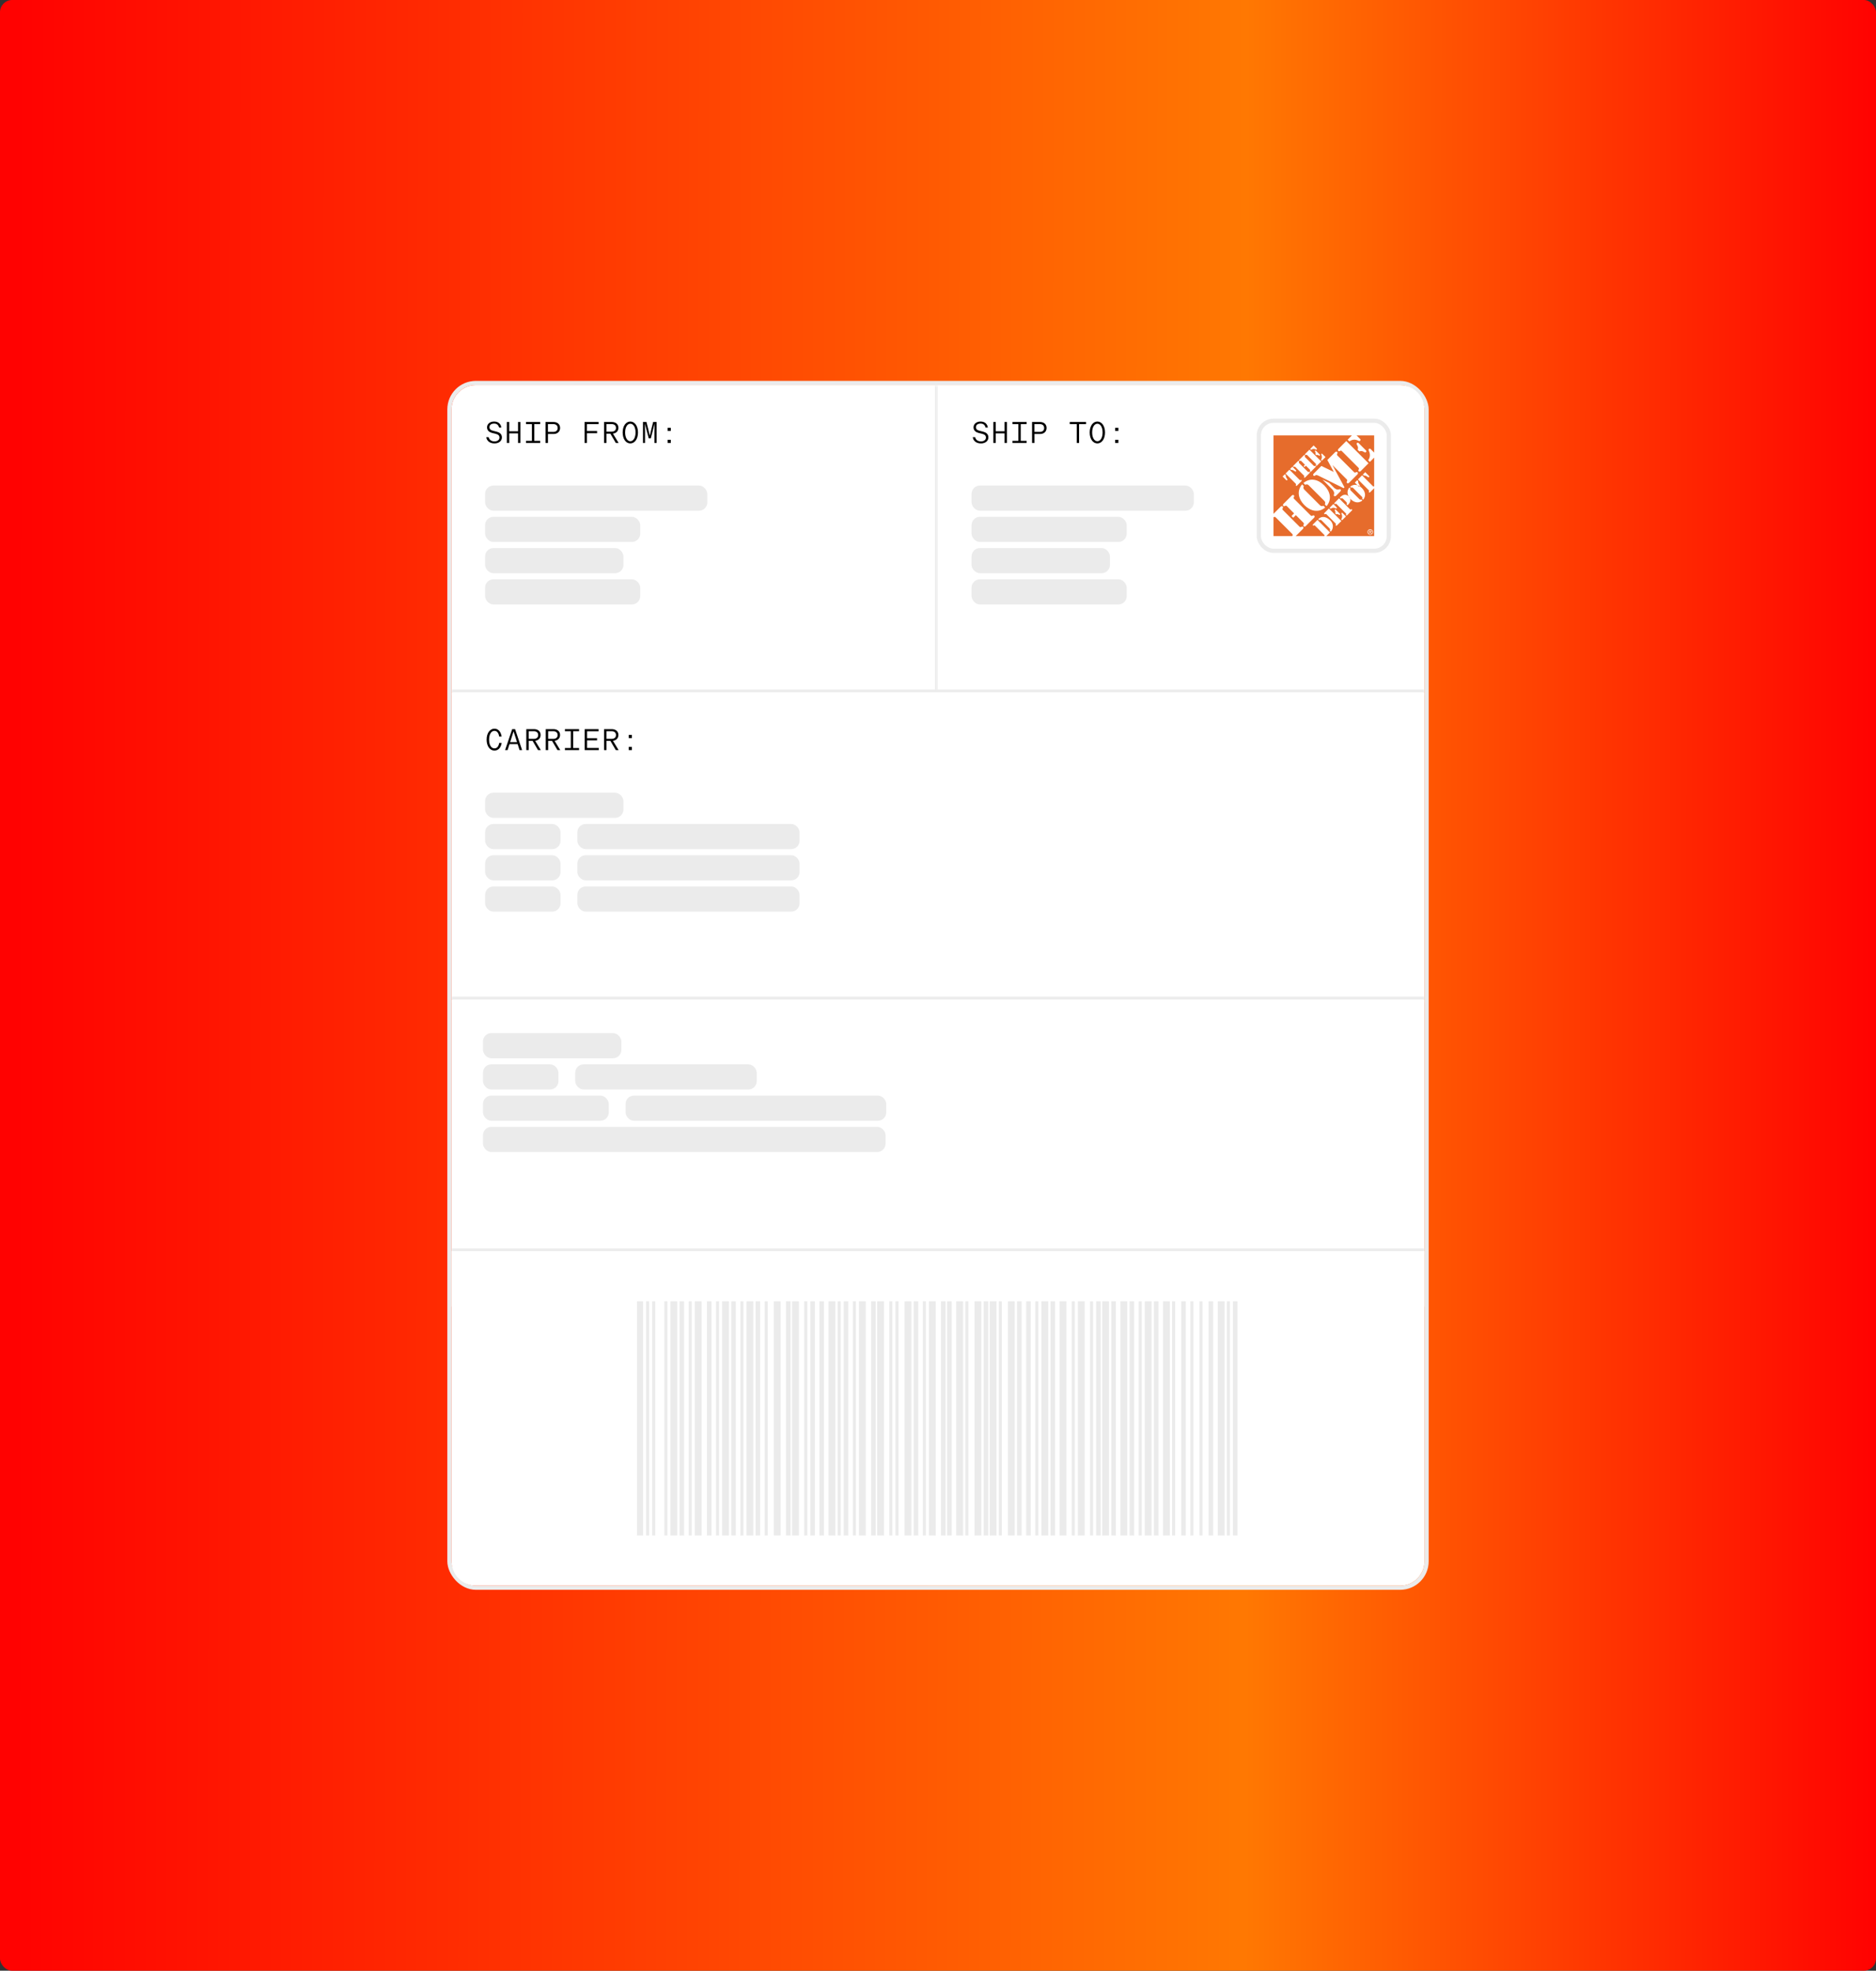 <svg width="617" height="648" viewBox="0 0 617 648" fill="none" xmlns="http://www.w3.org/2000/svg">
<rect x="0" y="0" width="617" height="648" fill="#333333" stroke="none"/>
<rect width="617" height="648" rx="4" fill="url(#paint0_linear_9823_14384)"/>
<rect x="147.81" y="125.931" width="321.379" height="396.138" rx="8.69" stroke="#EBEBEB" stroke-width="1.379"/>
<mask id="path-3-inside-1_9823_14384" fill="white">
<path d="M148.5 134.621C148.5 130.202 152.082 126.621 156.5 126.621H308.5V227.621H148.5V134.621Z"/>
</mask>
<path d="M148.5 134.621C148.5 130.202 152.082 126.621 156.5 126.621H308.5V227.621H148.5V134.621Z" fill="white"/>
<path d="M148.5 126.621H308.5H148.5ZM308.5 227.621H148.5H308.5ZM148.5 227.621V126.621V227.621ZM309.5 126.621V227.621H307.5V126.621H309.5Z" fill="#EBEBEB" mask="url(#path-3-inside-1_9823_14384)"/>
<path d="M162.644 145.805C161.024 145.805 160.094 144.925 159.934 143.755H160.714C160.934 144.745 161.764 145.135 162.644 145.135C163.614 145.135 164.274 144.625 164.274 143.895C164.274 143.155 163.794 142.825 162.884 142.605L161.884 142.365C161.044 142.165 160.184 141.635 160.184 140.515C160.184 139.435 161.114 138.605 162.494 138.605C163.954 138.605 164.694 139.415 164.904 140.575H164.134C163.914 139.665 163.344 139.275 162.504 139.275C161.504 139.275 160.974 139.795 160.974 140.455C160.974 141.145 161.384 141.465 162.324 141.695L163.314 141.935C164.184 142.145 165.074 142.645 165.074 143.825C165.074 144.965 164.104 145.805 162.644 145.805ZM167.48 145.655H166.7V138.755H167.48V141.805H170.38V138.755H171.16V145.655H170.38V142.505H167.48V145.655ZM177.656 145.655H172.996V144.955H174.936V139.455H172.996V138.755H177.656V139.455H175.716V144.955H177.656V145.655ZM180.222 145.655H179.432V138.755H182.052C183.292 138.755 184.212 139.475 184.212 140.715C184.212 141.965 183.292 142.705 182.052 142.705H180.222V145.655ZM180.212 139.445V142.015H181.972C182.842 142.015 183.412 141.575 183.412 140.755C183.412 139.905 182.842 139.445 181.972 139.445H180.212ZM193.045 145.655H192.265V138.755H196.875V139.465H193.045V141.735H196.375V142.445H193.045V145.655ZM201.591 142.585L203.461 145.655H202.541L200.751 142.605H199.471V145.655H198.681V138.755H201.231C202.471 138.755 203.391 139.465 203.391 140.665C203.391 141.755 202.651 142.455 201.591 142.585ZM199.471 139.445V141.935H201.151C202.021 141.935 202.591 141.505 202.591 140.705C202.591 139.875 202.021 139.445 201.151 139.445H199.471ZM207.307 145.805C205.897 145.805 204.787 144.395 204.787 142.205C204.787 140.015 205.897 138.605 207.307 138.605C208.717 138.605 209.827 140.015 209.827 142.205C209.827 144.395 208.717 145.805 207.307 145.805ZM207.307 145.085C208.307 145.085 209.027 143.925 209.027 142.205C209.027 140.465 208.307 139.325 207.307 139.325C206.327 139.325 205.597 140.465 205.597 142.205C205.597 143.925 206.327 145.085 207.307 145.085ZM214.813 138.755H215.943V145.655H215.253V141.775C215.253 141.045 215.263 139.965 215.283 139.405H215.263C215.173 139.745 214.903 140.845 214.713 141.575L214.043 144.155H213.373L212.683 141.575C212.503 140.905 212.273 140.005 212.123 139.405H212.103C212.123 139.965 212.143 141.045 212.143 141.775V145.655H211.463V138.755H212.613L213.193 141.055C213.403 141.865 213.623 142.835 213.703 143.245H213.723C213.833 142.745 214.073 141.695 214.233 141.065L214.813 138.755ZM220.619 141.705H219.569V140.655H220.619V141.705ZM220.619 145.655H219.569V144.605H220.619V145.655Z" fill="black"/>
<rect x="159.534" y="159.655" width="73.103" height="8.276" rx="2.759" fill="#EBEBEB"/>
<rect x="159.534" y="169.931" width="51.035" height="8.276" rx="2.759" fill="#EBEBEB"/>
<rect x="159.534" y="180.207" width="45.517" height="8.276" rx="2.759" fill="#EBEBEB"/>
<rect x="159.534" y="190.483" width="51.035" height="8.276" rx="2.759" fill="#EBEBEB"/>
<path d="M308.5 126.621H460.5C464.918 126.621 468.5 130.202 468.5 134.621V227.621H308.5V126.621Z" fill="white"/>
<path d="M322.644 145.805C321.024 145.805 320.094 144.925 319.934 143.755H320.714C320.934 144.745 321.764 145.135 322.644 145.135C323.614 145.135 324.274 144.625 324.274 143.895C324.274 143.155 323.794 142.825 322.884 142.605L321.884 142.365C321.044 142.165 320.184 141.635 320.184 140.515C320.184 139.435 321.114 138.605 322.494 138.605C323.954 138.605 324.694 139.415 324.904 140.575H324.134C323.914 139.665 323.344 139.275 322.504 139.275C321.504 139.275 320.974 139.795 320.974 140.455C320.974 141.145 321.384 141.465 322.324 141.695L323.314 141.935C324.184 142.145 325.074 142.645 325.074 143.825C325.074 144.965 324.104 145.805 322.644 145.805ZM327.48 145.655H326.7V138.755H327.48V141.805H330.38V138.755H331.16V145.655H330.38V142.505H327.48V145.655ZM337.656 145.655H332.996V144.955H334.936V139.455H332.996V138.755H337.656V139.455H335.716V144.955H337.656V145.655ZM340.222 145.655H339.432V138.755H342.052C343.292 138.755 344.212 139.475 344.212 140.715C344.212 141.965 343.292 142.705 342.052 142.705H340.222V145.655ZM340.212 139.445V142.015H341.972C342.842 142.015 343.412 141.575 343.412 140.755C343.412 139.905 342.842 139.445 341.972 139.445H340.212ZM354.905 145.655H354.125V139.465H351.825V138.755H357.205V139.465H354.905V145.655ZM360.911 145.805C359.501 145.805 358.391 144.395 358.391 142.205C358.391 140.015 359.501 138.605 360.911 138.605C362.321 138.605 363.431 140.015 363.431 142.205C363.431 144.395 362.321 145.805 360.911 145.805ZM360.911 145.085C361.911 145.085 362.631 143.925 362.631 142.205C362.631 140.465 361.911 139.325 360.911 139.325C359.931 139.325 359.201 140.465 359.201 142.205C359.201 143.925 359.931 145.085 360.911 145.085ZM367.827 141.705H366.777V140.655H367.827V141.705ZM367.827 145.655H366.777V144.605H367.827V145.655Z" fill="black"/>
<rect x="319.534" y="159.655" width="73.103" height="8.276" rx="2.759" fill="#EBEBEB"/>
<rect x="319.534" y="169.931" width="51.035" height="8.276" rx="2.759" fill="#EBEBEB"/>
<rect x="319.534" y="180.207" width="45.517" height="8.276" rx="2.759" fill="#EBEBEB"/>
<rect x="319.534" y="190.483" width="51.035" height="8.276" rx="2.759" fill="#EBEBEB"/>
<rect x="414.017" y="138.345" width="42.759" height="42.759" rx="4.828" stroke="#EBEBEB" stroke-width="1.379"/>
<g clip-path="url(#clip0_9823_14384)">
<path d="M450.898 174.691C450.898 174.559 450.783 174.534 450.675 174.534H450.465V174.866H450.65C450.781 174.866 450.898 174.856 450.898 174.691Z" fill="#E66C2C"/>
<path d="M425.025 176.276L425.034 176.258C425.267 175.811 425.199 175.761 424.838 175.4L419.717 170.279C419.354 169.917 419.306 169.848 418.857 170.082C418.853 170.084 418.849 170.086 418.845 170.088V176.276H426.151H425.025H425.025Z" fill="#E66C2C"/>
<path d="M450.823 147.696L451.948 148.819V143.172H446.166L447.383 144.391C447.433 144.439 447.609 144.636 447.316 144.927C447.15 145.093 447.003 145.045 446.808 144.948C445.764 144.407 444.787 144.428 443.791 145.149L443.224 144.582L444.634 143.172H418.845V168.962L421.197 166.61C421.236 166.572 421.578 166.268 421.86 166.551C421.997 166.688 421.998 166.863 421.91 167.029C421.675 167.48 421.744 167.528 422.107 167.89L427.228 173.01C427.589 173.373 427.638 173.441 428.087 173.207C428.253 173.119 428.429 173.119 428.565 173.256C428.848 173.54 428.546 173.881 428.507 173.92L426.151 176.276H435.568C435.585 176.238 435.605 176.198 435.625 176.156C435.698 176.02 435.538 175.881 435.456 175.799L432.576 172.92C432.493 172.838 432.357 172.678 432.219 172.75C432.071 172.822 431.95 172.91 431.812 172.773C431.67 172.63 431.79 172.475 431.9 172.366L433.307 170.96L437.417 175.069L436.21 176.276H451.948V150.479L450.535 151.891L449.969 151.325C450.662 150.437 450.727 149.295 450.209 148.251C450.131 148.035 450.032 147.82 450.208 147.645C450.52 147.333 450.784 147.656 450.823 147.695L450.823 147.696ZM446.302 145.669C446.604 145.368 446.909 145.767 446.987 145.846L449.097 147.956C449.175 148.034 449.575 148.338 449.274 148.64C449.068 148.846 448.854 148.746 448.637 148.629C448.178 148.346 447.612 148.151 447.095 148.452L446.49 147.846C446.792 147.329 446.595 146.763 446.312 146.303C446.197 146.09 446.097 145.873 446.302 145.669ZM439.131 148.676C439.169 148.638 439.51 148.335 439.794 148.618C439.93 148.755 439.93 148.931 439.844 149.096C439.608 149.546 439.677 149.595 440.039 149.956L445.161 155.077C445.523 155.439 445.571 155.507 446.02 155.274C446.186 155.185 446.361 155.187 446.499 155.322C446.781 155.605 446.481 155.946 446.442 155.986L443.681 158.746C443.641 158.786 443.299 159.087 443.018 158.804C442.879 158.668 442.878 158.493 442.967 158.326C443.201 157.878 443.132 157.828 442.771 157.466L438.232 152.928L442.187 160.238L441.905 160.52L433.819 156.51C433.623 156.411 433.428 156.313 433.223 156.264C432.99 156.205 432.833 156.127 432.656 156.282C432.53 156.391 432.247 156.634 432.012 156.399C431.71 156.096 432.004 155.803 432.12 155.687L434.596 153.211L438.638 155.167L438.658 155.148L436.556 151.251L439.13 148.676H439.131ZM439.037 167.933C438.97 167.811 438.915 167.69 439.031 167.575C439.202 167.405 439.373 167.631 439.417 167.674L440.604 168.862C440.647 168.905 440.873 169.076 440.702 169.246C440.588 169.362 440.466 169.306 440.345 169.24C440.087 169.082 439.768 168.971 439.477 169.142L439.135 168.8C439.306 168.509 439.196 168.192 439.037 167.933H439.037ZM439.603 167.157C439.509 167.251 439.428 167.224 439.317 167.168C438.729 166.866 438.18 166.877 437.618 167.283L437.3 166.965L438.525 165.74L439.641 166.855C439.668 166.882 439.768 166.992 439.603 167.157ZM435.515 164.663L430.455 159.6C430.21 159.356 429.877 159.102 429.254 159.395L428.687 158.828C430.939 156.946 433.576 157.651 435.521 159.596C437.465 161.541 438.171 164.177 436.289 166.431L435.723 165.864C436.015 165.24 435.761 164.907 435.515 164.663L435.515 164.663ZM438.294 161.044L435.002 157.75L435.021 157.73L437.179 158.797L438.86 160.478C440.237 161.544 440.479 160.539 440.9 160.96C441.203 161.263 440.784 161.642 440.677 161.749L439.565 162.86C439.459 162.968 439.079 163.387 438.776 163.085C438.355 162.664 439.36 162.421 438.294 161.044V161.044ZM434.459 151.187C434.825 150.717 434.862 150.113 434.588 149.56C434.546 149.446 434.495 149.333 434.588 149.24C434.753 149.075 434.893 149.245 434.913 149.266L435.946 150.298L434.758 151.486L434.459 151.187H434.459ZM434.092 149.767C433.984 149.875 433.87 149.824 433.756 149.761C433.514 149.612 433.214 149.508 432.94 149.669L432.62 149.348C432.78 149.075 432.677 148.775 432.527 148.532C432.465 148.419 432.414 148.305 432.522 148.197C432.682 148.037 432.843 148.248 432.884 148.29L433.999 149.405C434.041 149.447 434.252 149.607 434.092 149.767V149.767ZM430.896 147.623L432.047 146.472L433.095 147.52C433.121 147.546 433.214 147.649 433.059 147.804C432.971 147.892 432.894 147.866 432.791 147.814C432.238 147.531 431.721 147.541 431.195 147.923L430.896 147.623V147.623ZM429.299 149.219L430.663 147.856L434.526 151.719L433.162 153.082C433.142 153.103 432.961 153.263 432.811 153.113C432.739 153.041 432.739 152.948 432.785 152.86C432.909 152.622 432.873 152.597 432.682 152.406L429.976 149.699C429.785 149.508 429.759 149.472 429.521 149.596C429.433 149.643 429.341 149.643 429.268 149.57C429.119 149.421 429.279 149.24 429.299 149.219ZM427.351 151.167L428.812 149.706C428.833 149.685 429.014 149.525 429.164 149.675C429.236 149.747 429.236 149.84 429.19 149.928C429.066 150.166 429.102 150.191 429.293 150.382L431.999 153.089C432.19 153.28 432.216 153.316 432.453 153.192C432.541 153.146 432.634 153.146 432.706 153.218C432.856 153.368 432.696 153.548 432.676 153.569L431.214 155.031C431.193 155.051 431.013 155.211 430.863 155.061C430.79 154.989 430.79 154.896 430.837 154.808C430.961 154.571 430.925 154.545 430.733 154.354L429.499 153.12L429.045 153.574L428.745 153.274L429.2 152.82L428.027 151.648C427.836 151.457 427.81 151.42 427.573 151.544C427.485 151.591 427.392 151.591 427.32 151.518C427.17 151.369 427.33 151.188 427.351 151.167L427.351 151.167ZM425.399 153.12L426.861 151.658C426.881 151.638 427.062 151.477 427.212 151.627C427.284 151.7 427.284 151.793 427.237 151.88C427.113 152.118 427.15 152.144 427.341 152.334L430.047 155.041C430.238 155.232 430.264 155.268 430.502 155.144C430.589 155.098 430.682 155.098 430.755 155.17C430.904 155.32 430.744 155.501 430.723 155.521L429.262 156.983C429.241 157.004 429.061 157.164 428.911 157.014C428.839 156.941 428.839 156.848 428.885 156.76C429.009 156.523 428.973 156.497 428.782 156.306L426.075 153.6C425.885 153.409 425.858 153.373 425.621 153.497C425.533 153.543 425.44 153.543 425.368 153.471C425.218 153.321 425.378 153.14 425.399 153.12H425.399ZM425.053 153.466L426.256 154.669C426.277 154.69 426.39 154.834 426.236 154.989C426.091 155.134 425.931 155.025 425.802 154.927C425.482 154.7 425.068 154.431 424.609 154.509L424.309 154.209L425.053 153.466V153.466ZM424.077 154.442L427.361 157.726C427.552 157.918 427.578 157.954 427.816 157.83C427.903 157.783 427.996 157.783 428.069 157.856C428.218 158.005 428.058 158.186 428.038 158.206L426.576 159.668C426.556 159.689 426.375 159.849 426.225 159.699C426.153 159.627 426.153 159.534 426.199 159.446C426.323 159.208 426.287 159.183 426.096 158.991L422.811 155.707L424.077 154.442L424.077 154.442ZM421.835 156.683L422.579 155.939L422.878 156.239C422.801 156.699 423.069 157.112 423.296 157.432C423.395 157.561 423.503 157.721 423.359 157.866C423.203 158.021 423.059 157.907 423.038 157.886L421.835 156.683H421.835ZM432.193 170.234L429.433 172.993C429.393 173.032 429.052 173.334 428.768 173.052C428.632 172.914 428.632 172.738 428.719 172.572C428.954 172.124 428.885 172.075 428.524 171.713L426.188 169.377L425.329 170.236L424.764 169.669L425.621 168.811L423.401 166.592C423.041 166.231 422.992 166.163 422.543 166.396C422.378 166.485 422.2 166.483 422.065 166.346C421.782 166.063 422.084 165.723 422.123 165.683L424.883 162.924C424.922 162.885 425.262 162.583 425.546 162.865C425.683 163.003 425.684 163.178 425.596 163.343C425.361 163.792 425.43 163.841 425.792 164.202L430.912 169.324C431.273 169.686 431.322 169.755 431.772 169.52C431.938 169.433 432.113 169.433 432.25 169.57C432.533 169.853 432.232 170.195 432.193 170.234V170.234ZM429.016 166.101C427.071 164.155 426.366 161.519 428.247 159.266L428.814 159.833C428.521 160.457 428.776 160.789 429.02 161.033L434.082 166.095C434.327 166.34 434.659 166.594 435.283 166.302L435.85 166.869C433.597 168.75 430.961 168.045 429.015 166.101L429.016 166.101ZM437.664 174.821L437.345 174.503C437.637 174.123 437.34 173.793 437.13 173.585L434.79 171.244C434.581 171.036 434.251 170.739 433.873 171.03L433.554 170.711C434.476 169.766 435.905 169.634 437.389 170.987C438.74 172.217 438.576 173.909 437.664 174.821H437.664ZM439.712 172.773C439.69 172.794 439.498 172.965 439.339 172.806C439.262 172.729 439.262 172.63 439.311 172.536C439.443 172.284 439.405 172.257 439.202 172.053L436.323 169.174C436.12 168.971 436.092 168.932 435.84 169.063C435.746 169.114 435.647 169.114 435.57 169.036C435.41 168.878 435.581 168.684 435.603 168.663L437.053 167.212L441.162 171.322L439.712 172.773H439.712ZM441.411 171.075L441.091 170.756C441.481 170.257 441.52 169.614 441.228 169.025C441.185 168.904 441.129 168.784 441.228 168.685C441.404 168.509 441.553 168.69 441.575 168.712L442.674 169.812L441.411 171.075ZM444.614 167.873L443.059 169.428C443.037 169.451 442.888 169.578 442.728 169.418C442.651 169.341 442.638 169.255 442.687 169.162C442.819 168.909 442.75 168.912 442.547 168.708L439.667 165.829C439.464 165.626 439.437 165.588 439.184 165.719C439.091 165.769 438.992 165.768 438.915 165.691C438.756 165.532 438.926 165.339 438.948 165.317L440.399 163.868L443.894 167.363C444.096 167.565 444.124 167.605 444.377 167.472C444.471 167.423 444.569 167.422 444.646 167.499C444.807 167.659 444.636 167.852 444.614 167.873H444.614ZM444.238 164.137C444.166 164.065 444.097 163.991 444.032 163.916C444.14 164.203 444.159 164.516 444.07 164.866C443.959 165.273 443.707 165.637 443.184 166.158L442.866 165.84C443.13 165.454 442.922 165.213 442.653 164.943L441.823 164.113C441.576 163.867 441.3 163.69 440.965 163.938L440.646 163.62C441.168 163.097 441.531 162.844 441.938 162.735C442.566 162.575 443.076 162.761 443.527 163.192C443.037 162.269 443.031 161.222 443.809 160.29L444.129 160.61C443.963 160.962 444.106 161.148 444.243 161.285L447.09 164.131C447.227 164.268 447.414 164.411 447.765 164.246L448.084 164.564C446.815 165.626 445.331 165.23 444.238 164.137L444.238 164.137ZM448.332 164.319L448.013 163.999C448.178 163.648 448.035 163.462 447.897 163.323L445.052 160.478C444.914 160.34 444.727 160.198 444.376 160.362L444.058 160.044C444.823 159.404 445.667 159.294 446.456 159.548L445.587 158.679L446.378 157.888L446.697 158.206C446.614 158.696 446.9 159.135 447.142 159.475C447.242 159.607 447.351 159.77 447.224 159.918C447.462 160.073 447.69 160.259 447.903 160.472C448.997 161.566 449.394 163.048 448.332 164.319H448.332ZM450.653 175.863C450.167 175.863 449.756 175.469 449.756 174.93C449.756 174.391 450.167 174.002 450.653 174.002C451.14 174.002 451.547 174.396 451.547 174.93C451.547 175.464 451.135 175.863 450.653 175.863ZM451.466 159.789C451.668 159.992 451.697 160.031 451.948 159.9V160.538L450.631 161.855C450.609 161.876 450.416 162.048 450.257 161.887C450.18 161.811 450.18 161.712 450.23 161.619C450.362 161.366 450.323 161.339 450.12 161.136L446.625 157.641L447.971 156.295L451.466 159.789ZM450.268 156.876C450.114 157.03 449.944 156.915 449.807 156.81C449.466 156.569 449.026 156.284 448.538 156.366L448.219 156.048L449.01 155.256L450.29 156.536C450.312 156.558 450.433 156.712 450.268 156.876V156.876ZM450.096 152.329L447.522 154.905C447.483 154.944 447.14 155.246 446.858 154.963C446.721 154.826 446.721 154.65 446.809 154.485C447.042 154.036 446.975 153.987 446.613 153.625L441.491 148.503C441.129 148.143 441.081 148.074 440.631 148.309C440.465 148.396 440.29 148.396 440.153 148.259C439.87 147.976 440.173 147.634 440.212 147.595L442.785 145.021L450.096 152.329H450.096Z" fill="#E66C2C"/>
<path d="M450.652 174.157C450.248 174.157 449.932 174.489 449.933 174.93C449.933 175.378 450.248 175.708 450.652 175.708C451.056 175.708 451.369 175.378 451.369 174.93C451.369 174.481 451.053 174.157 450.652 174.157ZM450.912 175.47L450.643 175.004H450.466V175.47H450.311L450.311 174.396H450.699C450.94 174.396 451.059 174.49 451.059 174.702C451.059 174.894 450.945 174.978 450.796 174.997L451.085 175.47H450.912H450.912Z" fill="#E66C2C"/>
<path d="M447.208 159.937C447.215 159.931 447.22 159.925 447.225 159.918C446.979 159.759 446.721 159.633 446.457 159.548L446.868 159.959C446.89 159.982 447.044 160.102 447.208 159.937L447.208 159.937Z" fill="#E66C2C"/>
<path d="M443.526 163.192C443.66 163.444 443.831 163.687 444.031 163.916C443.939 163.672 443.781 163.446 443.569 163.234C443.555 163.22 443.541 163.206 443.526 163.192Z" fill="#E66C2C"/>
</g>
<mask id="path-23-outside-2_9823_14384" maskUnits="userSpaceOnUse" x="148.5" y="226.621" width="320" height="102" fill="black">
<rect fill="white" x="148.5" y="226.621" width="320" height="102"/>
<path d="M148.5 227.621H468.5V328.621H148.5V227.621Z"/>
</mask>
<path d="M148.5 228.621H468.5V226.621H148.5V228.621Z" fill="#EBEBEB" mask="url(#path-23-outside-2_9823_14384)"/>
<rect width="320" height="101" transform="translate(148.5 227.621)" fill="white"/>
<path d="M162.614 246.805C161.154 246.805 160.044 245.385 160.044 243.205C160.044 241.025 161.154 239.605 162.614 239.605C163.964 239.605 164.754 240.715 164.984 242.195H164.174C164.024 241.135 163.524 240.315 162.614 240.315C161.564 240.315 160.854 241.455 160.854 243.205C160.854 244.955 161.564 246.085 162.614 246.085C163.534 246.085 164.024 245.305 164.184 244.275H164.994C164.764 245.735 163.974 246.805 162.614 246.805ZM171.72 246.655H170.88L170.25 244.675H167.57L166.93 246.655H166.12L168.45 239.755H169.41L171.72 246.655ZM168.91 240.485L167.78 244.015H170.04L168.91 240.485ZM176.006 243.585L177.876 246.655H176.956L175.166 243.605H173.886V246.655H173.096V239.755H175.646C176.886 239.755 177.806 240.465 177.806 241.665C177.806 242.755 177.066 243.455 176.006 243.585ZM173.886 240.445V242.935H175.566C176.436 242.935 177.006 242.505 177.006 241.705C177.006 240.875 176.436 240.445 175.566 240.445H173.886ZM182.402 243.585L184.272 246.655H183.352L181.562 243.605H180.282V246.655H179.492V239.755H182.042C183.282 239.755 184.202 240.465 184.202 241.665C184.202 242.755 183.462 243.455 182.402 243.585ZM180.282 240.445V242.935H181.962C182.832 242.935 183.402 242.505 183.402 241.705C183.402 240.875 182.832 240.445 181.962 240.445H180.282ZM190.449 246.655H185.789V245.955H187.729V240.455H185.789V239.755H190.449V240.455H188.509V245.955H190.449V246.655ZM196.925 246.655H192.305V239.755H196.865V240.465H193.085V242.735H196.365V243.445H193.085V245.945H196.925V246.655ZM201.591 243.585L203.461 246.655H202.541L200.751 243.605H199.471V246.655H198.681V239.755H201.231C202.471 239.755 203.391 240.465 203.391 241.665C203.391 242.755 202.651 243.455 201.591 243.585ZM199.471 240.445V242.935H201.151C202.021 242.935 202.591 242.505 202.591 241.705C202.591 240.875 202.021 240.445 201.151 240.445H199.471ZM207.827 242.705H206.777V241.655H207.827V242.705ZM207.827 246.655H206.777V245.605H207.827V246.655Z" fill="black"/>
<rect x="159.534" y="260.655" width="45.517" height="8.276" rx="2.759" fill="#EBEBEB"/>
<rect x="159.534" y="270.931" width="24.828" height="8.276" rx="2.759" fill="#EBEBEB"/>
<rect x="189.879" y="270.931" width="73.103" height="8.276" rx="2.759" fill="#EBEBEB"/>
<rect x="159.534" y="281.207" width="24.828" height="8.276" rx="2.759" fill="#EBEBEB"/>
<rect x="189.879" y="281.207" width="73.103" height="8.276" rx="2.759" fill="#EBEBEB"/>
<rect x="159.534" y="291.483" width="24.828" height="8.276" rx="2.759" fill="#EBEBEB"/>
<rect x="189.879" y="291.483" width="73.103" height="8.276" rx="2.759" fill="#EBEBEB"/>
<mask id="path-33-outside-3_9823_14384" maskUnits="userSpaceOnUse" x="148.5" y="327.621" width="320" height="84" fill="black">
<rect fill="white" x="148.5" y="327.621" width="320" height="84"/>
<path d="M148.5 328.621H468.5V411.379H148.5V328.621Z"/>
</mask>
<path d="M148.5 329.621H468.5V327.621H148.5V329.621Z" fill="#EBEBEB" mask="url(#path-33-outside-3_9823_14384)"/>
<rect width="320" height="101" transform="translate(148.5 328.621)" fill="white"/>
<rect x="158.845" y="339.693" width="45.517" height="8.276" rx="2.759" fill="#EBEBEB"/>
<rect x="158.845" y="349.969" width="24.828" height="8.276" rx="2.759" fill="#EBEBEB"/>
<rect x="189.189" y="349.97" width="59.693" height="8.276" rx="2.759" fill="#EBEBEB"/>
<rect x="158.845" y="360.246" width="41.379" height="8.276" rx="2.759" fill="#EBEBEB"/>
<rect x="205.741" y="360.248" width="85.741" height="8.276" rx="2.759" fill="#EBEBEB"/>
<rect x="158.845" y="370.524" width="132.414" height="8.276" rx="2.759" fill="#EBEBEB"/>
<mask id="path-41-outside-4_9823_14384" maskUnits="userSpaceOnUse" x="148.5" y="410.379" width="320" height="111" fill="black">
<rect fill="white" x="148.5" y="410.379" width="320" height="111"/>
<path d="M148.5 411.379H468.5V513.379C468.5 517.797 464.918 521.379 460.5 521.379H156.5C152.082 521.379 148.5 517.797 148.5 513.379V411.379Z"/>
</mask>
<path d="M148.5 410.379H468.5V412.379H148.5V410.379ZM468.5 521.379H148.5H468.5ZM148.5 521.379V411.379V521.379ZM468.5 411.379V521.379V411.379Z" fill="#EBEBEB" mask="url(#path-41-outside-4_9823_14384)"/>
<path d="M148.5 411.379H468.5V513.379C468.5 517.797 464.918 521.379 460.5 521.379H156.5C152.082 521.379 148.5 517.797 148.5 513.379V411.379Z" fill="white"/>
<rect x="209.501" y="427.879" width="2" height="77" fill="#EBEBEB"/>
<rect x="220.502" y="427.879" width="2.25" height="77" fill="#EBEBEB"/>
<rect x="237.499" y="427.879" width="2.25" height="77" fill="#EBEBEB"/>
<rect x="245.502" y="427.879" width="2.25" height="77" fill="#EBEBEB"/>
<rect x="254.501" y="427.879" width="2.25" height="77" fill="#EBEBEB"/>
<rect x="260.502" y="427.879" width="2.25" height="77" fill="#EBEBEB"/>
<rect x="272.499" y="427.879" width="2.25" height="77" fill="#EBEBEB"/>
<rect x="282.499" y="427.879" width="2.25" height="77" fill="#EBEBEB"/>
<rect x="297.499" y="427.879" width="2.25" height="77" fill="#EBEBEB"/>
<rect x="288.5" y="427.879" width="2.25" height="77" fill="#EBEBEB"/>
<rect x="305.502" y="427.879" width="2.25" height="77" fill="#EBEBEB"/>
<rect x="314.501" y="427.879" width="2.25" height="77" fill="#EBEBEB"/>
<rect x="325.502" y="427.879" width="2.25" height="77" fill="#EBEBEB"/>
<rect x="331.503" y="427.879" width="2.25" height="77" fill="#EBEBEB"/>
<rect x="320.502" y="427.879" width="2.25" height="77" fill="#EBEBEB"/>
<rect x="342.499" y="427.879" width="2.25" height="77" fill="#EBEBEB"/>
<rect x="354.501" y="427.879" width="2.25" height="77" fill="#EBEBEB"/>
<rect x="376.503" y="427.879" width="2.25" height="77" fill="#EBEBEB"/>
<rect x="382.499" y="427.879" width="2.25" height="77" fill="#EBEBEB"/>
<rect x="400.502" y="427.879" width="2.25" height="77" fill="#EBEBEB"/>
<rect x="368.5" y="427.879" width="2.25" height="77" fill="#EBEBEB"/>
<rect x="362.499" y="427.879" width="2.25" height="77" fill="#EBEBEB"/>
<rect x="348.5" y="427.879" width="2.25" height="77" fill="#EBEBEB"/>
<rect x="228.5" y="427.879" width="2.25" height="77" fill="#EBEBEB"/>
<rect x="223.5" y="427.879" width="1.5" height="77" fill="#EBEBEB"/>
<rect x="212.499" y="427.879" width="1" height="77" fill="#EBEBEB"/>
<rect x="214.501" y="427.879" width="1" height="77" fill="#EBEBEB"/>
<rect x="218.5" y="427.879" width="1" height="77" fill="#EBEBEB"/>
<rect x="235.502" y="427.879" width="1" height="77" fill="#EBEBEB"/>
<rect x="251.503" y="427.879" width="1" height="77" fill="#EBEBEB"/>
<rect x="275.502" y="427.879" width="1" height="77" fill="#EBEBEB"/>
<rect x="292.499" y="427.879" width="1" height="77" fill="#EBEBEB"/>
<rect x="303.5" y="427.879" width="1" height="77" fill="#EBEBEB"/>
<rect x="317.499" y="427.879" width="1" height="77" fill="#EBEBEB"/>
<rect x="328.5" y="427.879" width="1" height="77" fill="#EBEBEB"/>
<rect x="340.502" y="427.879" width="1" height="77" fill="#EBEBEB"/>
<rect x="352.499" y="427.879" width="1" height="77" fill="#EBEBEB"/>
<rect x="358.5" y="427.879" width="1" height="77" fill="#EBEBEB"/>
<rect x="374.501" y="427.879" width="1" height="77" fill="#EBEBEB"/>
<rect x="394.501" y="427.879" width="1" height="77" fill="#EBEBEB"/>
<rect x="403.5" y="427.879" width="1" height="77" fill="#EBEBEB"/>
<rect x="385.502" y="427.879" width="1" height="77" fill="#EBEBEB"/>
<rect x="391.503" y="427.879" width="1" height="77" fill="#EBEBEB"/>
<rect x="294.501" y="427.879" width="1" height="77" fill="#EBEBEB"/>
<rect x="264.501" y="427.879" width="1" height="77" fill="#EBEBEB"/>
<rect x="280.502" y="427.879" width="1" height="77" fill="#EBEBEB"/>
<rect x="243.5" y="427.879" width="1" height="77" fill="#EBEBEB"/>
<rect x="232.499" y="427.879" width="1.5" height="77" fill="#EBEBEB"/>
<rect x="240.502" y="427.879" width="1.5" height="77" fill="#EBEBEB"/>
<rect x="248.5" y="427.879" width="1.5" height="77" fill="#EBEBEB"/>
<rect x="266.503" y="427.879" width="1.5" height="77" fill="#EBEBEB"/>
<rect x="269.501" y="427.879" width="1.5" height="77" fill="#EBEBEB"/>
<rect x="258.5" y="427.879" width="1.5" height="77" fill="#EBEBEB"/>
<rect x="277.499" y="427.879" width="1.5" height="77" fill="#EBEBEB"/>
<rect x="286.503" y="427.879" width="1.5" height="77" fill="#EBEBEB"/>
<rect x="300.502" y="427.879" width="1.5" height="77" fill="#EBEBEB"/>
<rect x="309.501" y="427.879" width="1.5" height="77" fill="#EBEBEB"/>
<rect x="323.5" y="427.879" width="1.5" height="77" fill="#EBEBEB"/>
<rect x="360.502" y="427.879" width="1.5" height="77" fill="#EBEBEB"/>
<rect x="334.501" y="427.879" width="1.5" height="77" fill="#EBEBEB"/>
<rect x="345.502" y="427.879" width="1.5" height="77" fill="#EBEBEB"/>
<rect x="371.503" y="427.879" width="1.5" height="77" fill="#EBEBEB"/>
<rect x="365.502" y="427.879" width="1.5" height="77" fill="#EBEBEB"/>
<rect x="337.499" y="427.879" width="1.5" height="77" fill="#EBEBEB"/>
<rect x="379.501" y="427.879" width="1.5" height="77" fill="#EBEBEB"/>
<rect x="405.502" y="427.879" width="1.5" height="77" fill="#EBEBEB"/>
<rect x="388.5" y="427.879" width="1.5" height="77" fill="#EBEBEB"/>
<rect x="397.499" y="427.879" width="1.5" height="77" fill="#EBEBEB"/>
<rect x="311.503" y="427.879" width="1.5" height="77" fill="#EBEBEB"/>
<rect x="226.503" y="427.879" width="1" height="77" fill="#EBEBEB"/>
<defs>
<linearGradient id="paint0_linear_9823_14384" x1="5.206" y1="361.434" x2="617.006" y2="361.841" gradientUnits="userSpaceOnUse">
<stop stop-color="#FF0201"/>
<stop offset="0.661" stop-color="#FF7802"/>
<stop offset="1" stop-color="#FF0201"/>
</linearGradient>
<clipPath id="clip0_9823_14384">
<rect width="33.103" height="33.103" fill="white" transform="translate(418.845 143.172)"/>
</clipPath>
</defs>
</svg>
